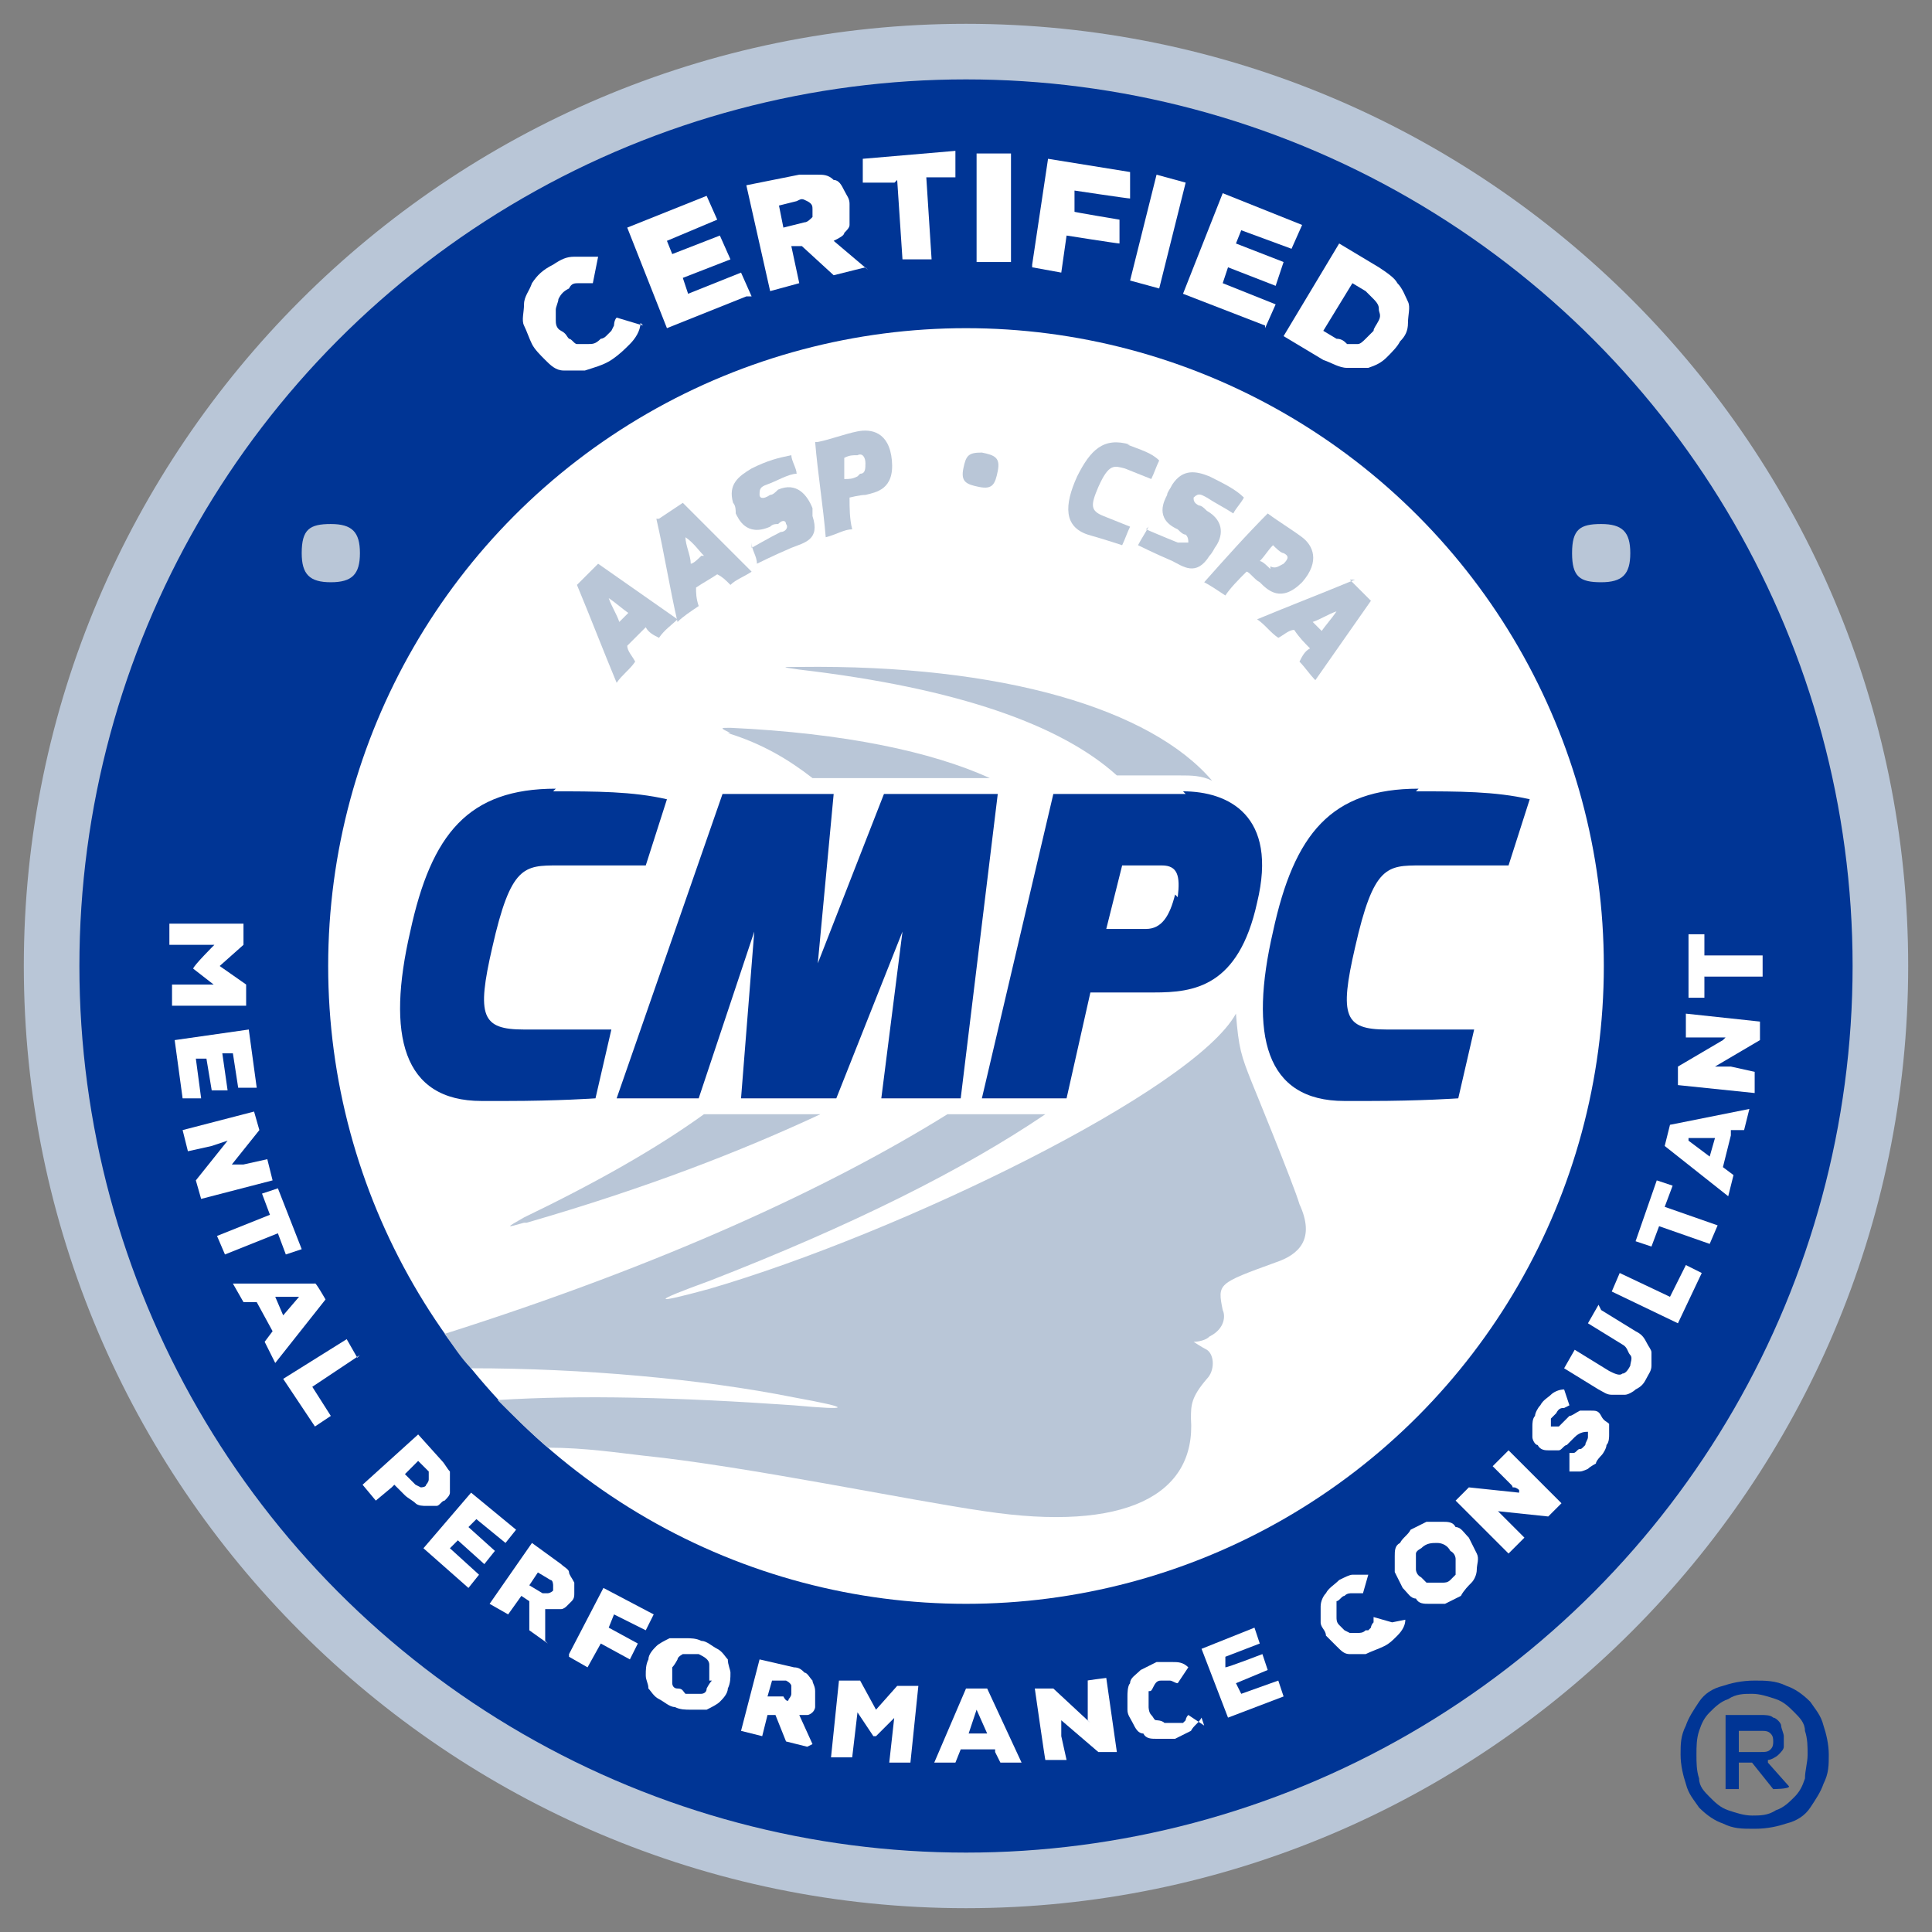 <?xml version="1.0" encoding="UTF-8"?> <svg xmlns="http://www.w3.org/2000/svg" version="1.1" viewBox="0 0 73 73"><rect x="0" y="0" width="73" height="73" fill="#808080" stroke="none"/><defs><style> .cls-1 { fill: #b9c6d7; } .cls-2 { fill: #003595; } .cls-3, .cls-4 { fill: #fff; } .cls-4 { opacity: 0; } </style></defs><g><g id="Layer_2"><g id="logo"><g><rect class="cls-4" x="-17.5" y="-17.5" width="108" height="108"></rect><g><path class="cls-2" d="M66.3,63.5c.4,0,.8,0,1.2.2.3.1.6.3.9.6.2.3.4.5.5.9.1.3.2.7.2,1.1s0,.7-.2,1.1c-.1.3-.3.6-.5.9-.2.3-.5.5-.9.6-.3.1-.7.2-1.2.2s-.8,0-1.2-.2c-.3-.1-.6-.3-.9-.6-.2-.3-.4-.5-.5-.9-.1-.3-.2-.7-.2-1.1s0-.7.2-1.1c.1-.3.3-.6.5-.9.2-.3.5-.5.9-.6.3-.1.7-.2,1.2-.2ZM64.1,66.3c0,.3,0,.6.1.9,0,.3.2.5.4.7s.4.4.7.5c.3.1.6.2.9.2s.6,0,.9-.2c.3-.1.5-.3.7-.5s.3-.4.4-.7c0-.3.1-.6.1-.9s0-.6-.1-.9c0-.3-.2-.5-.4-.7s-.4-.4-.7-.5c-.3-.1-.6-.2-.9-.2s-.6,0-.9.2c-.3.1-.5.3-.7.5s-.3.4-.4.7-.1.6-.1.9h0ZM66.8,66.6l.8.9h0c0,.1-.6.1-.6.1l-.8-1h-.5v1h-.5v-2.8h1.3c.2,0,.4,0,.5.1.1,0,.3.2.3.3,0,.1.1.3.1.4,0,.1,0,.3,0,.4s-.1.2-.2.3-.3.2-.4.2h0ZM65.7,65.3v.9h.8c.2,0,.3,0,.4-.1s.1-.2.1-.3,0-.2-.1-.3-.2-.1-.4-.1h-.8Z"></path><g><path class="cls-1" d="M36.5.9C16.9.9.9,16.9.9,36.5s16,35.6,35.6,35.6,35.6-16,35.6-35.6S56.2.9,36.5.9h0Z"></path><circle class="cls-2" cx="36.5" cy="36.5" r="33.5"></circle><g><path class="cls-3" d="M8.2,37.3l-.9-.7h0c0-.1.8-.9.8-.9h-1.7s0-.8,0-.8h2.8s0,.8,0,.8l-.9.8,1,.7v.8s-2.8,0-2.8,0v-.8s1.7,0,1.7,0Z"></path><path class="cls-3" d="M6.9,41.5l-.3-2.2,2.8-.4.3,2.2h-.7c0,0-.2-1.3-.2-1.3h-.4c0,0,.2,1.4.2,1.4h-.6c0,0-.2-1.2-.2-1.2h-.4c0,0,.2,1.5.2,1.5h-.7Z"></path><path class="cls-3" d="M8.7,44c0,0,.1,0,.2,0s.1,0,.2,0c0,0,0,0,.1,0s0,0,0,0l.9-.2.2.8-2.7.7-.2-.7,1.2-1.5-.6.2-.9.2-.2-.8,2.7-.7.2.7-1.2,1.5Z"></path><path class="cls-3" d="M10.2,45.9l-.3-.8.6-.2.9,2.3-.6.2-.3-.8-2,.8-.3-.7,2-.8Z"></path><path class="cls-3" d="M10.3,50.3l-.6-1.1h-.5s-.4-.7-.4-.7h3.1c0-.1.4.6.4.6l-1.9,2.4-.4-.8.3-.4ZM11.4,49h-1c0,0,.3.7.3.7l.6-.7Z"></path><path class="cls-3" d="M13.6,51.2l-1.8,1.2.7,1.1-.6.4-1.2-1.8,2.4-1.5.4.7Z"></path><path class="cls-3" d="M14.8,56.2l-.6.5-.5-.6,2.1-1.9.9,1c.1.1.2.3.3.4,0,.1,0,.3,0,.4s0,.3,0,.4c0,.1-.1.2-.2.3-.1,0-.2.2-.3.2-.1,0-.2,0-.4,0-.1,0-.3,0-.4-.1s-.3-.2-.4-.3l-.4-.4ZM15.3,55.7l.4.4c0,0,.2.1.2.1,0,0,.2,0,.2-.1,0,0,.1-.1.1-.2,0,0,0-.2,0-.3l-.4-.4-.5.5Z"></path><path class="cls-3" d="M17.7,60l-1.7-1.5,1.8-2.1,1.7,1.4-.4.5-1.1-.9-.3.3,1,.9-.4.5-1-.9-.3.3,1.1,1-.4.5Z"></path><path class="cls-3" d="M20.7,62.1l-.7-.5v-1.1s-.3-.2-.3-.2l-.5.7-.7-.4,1.6-2.3,1.1.8c.1.1.3.2.3.3,0,.1.1.2.2.4,0,.1,0,.2,0,.4,0,.1,0,.2-.1.3,0,0-.1.1-.2.2,0,0-.1.1-.2.1,0,0-.2,0-.3,0,0,0-.2,0-.3,0v1.2c0,0,0,0,0,0ZM20.4,59.3l-.4.6.5.3c0,0,.2,0,.2,0s.1,0,.2-.1c0,0,0-.2,0-.2,0,0,0-.2-.1-.2l-.5-.3Z"></path><path class="cls-3" d="M21.5,62.5l1.3-2.5,1.9,1-.3.6-1.2-.6-.2.5,1.1.6-.3.6-1.1-.6-.5.9-.7-.4Z"></path><path class="cls-3" d="M27.5,63.8c0,.2-.2.4-.3.5s-.3.2-.5.3c-.2,0-.4,0-.6,0s-.4,0-.6-.1c-.2,0-.4-.2-.6-.3-.2-.1-.3-.3-.4-.4,0-.2-.1-.3-.1-.5,0-.2,0-.4.1-.6,0-.2.2-.4.3-.5s.3-.2.5-.3c.2,0,.4,0,.6,0,.2,0,.4,0,.6.1.2,0,.4.2.6.3.2.1.3.3.4.4,0,.2.1.4.1.5,0,.2,0,.4-.1.6ZM26.8,63.5c0-.2,0-.4,0-.6,0-.2-.2-.3-.4-.4-.1,0-.2,0-.3,0s-.2,0-.3,0c0,0-.2.1-.2.2,0,0-.1.2-.2.3,0,.1,0,.2,0,.3,0,.1,0,.2,0,.3,0,0,0,.2.2.2s.2.1.3.2c.1,0,.2,0,.3,0s.2,0,.3,0c0,0,.2,0,.2-.2,0,0,.1-.2.2-.3Z"></path><path class="cls-3" d="M30.5,66l-.8-.2-.4-1h-.3c0,0-.2.8-.2.8l-.8-.2.7-2.7,1.3.3c.2,0,.3.1.4.2.1,0,.2.2.3.3,0,.1.1.2.1.4,0,.1,0,.2,0,.4,0,0,0,.2,0,.2,0,0,0,.1-.1.2,0,0-.1.1-.2.1,0,0-.2,0-.3,0l.5,1.1h0ZM29.2,63.4l-.2.7h.6c.1.2.2.2.2.1,0,0,.1-.1.1-.2,0,0,0-.2,0-.3,0,0,0-.1-.2-.2h-.6Z"></path><path class="cls-3" d="M33.9,64.8l-.8.8h-.1s-.6-.9-.6-.9l-.2,1.7h-.8c0,0,.3-2.9.3-2.9h.8c0,0,.6,1.1.6,1.1l.8-.9h.8c0,0-.3,2.9-.3,2.9h-.8c0,0,.2-1.8.2-1.8Z"></path><path class="cls-3" d="M37.6,66.1h-1.3s-.2.5-.2.5h-.8s1.2-2.8,1.2-2.8h.8s1.3,2.8,1.3,2.8h-.8s-.2-.4-.2-.4ZM36.9,64.6l-.3.9h.7s-.4-.9-.4-.9Z"></path><path class="cls-3" d="M41.1,65c0,0,0-.2,0-.2,0,0,0-.1,0-.2,0,0,0,0,0-.1,0,0,0,0,0,0v-1c-.1,0,.7-.1.7-.1l.4,2.8h-.7c0,0-1.4-1.2-1.4-1.2v.6c0,0,.2.9.2.9h-.8c0,.1-.4-2.7-.4-2.7h.7c0,0,1.4,1.3,1.4,1.3Z"></path><path class="cls-3" d="M45.4,64.9c-.1.2-.3.3-.4.5-.2.1-.4.2-.6.3-.3,0-.5,0-.7,0-.2,0-.4,0-.5-.2-.2,0-.3-.2-.4-.4-.1-.2-.2-.3-.2-.5,0-.2,0-.4,0-.5s0-.4.1-.5c0-.2.2-.3.4-.5.2-.1.4-.2.6-.3.2,0,.4,0,.6,0,.2,0,.4,0,.6.2l-.4.6c-.1,0-.2-.1-.3-.1-.1,0-.2,0-.3,0-.1,0-.2,0-.3.2s-.1.2-.2.2c0,0,0,.2,0,.3,0,0,0,.2,0,.3,0,0,0,.2.1.3s.1.2.2.2c0,0,.2,0,.3.1.1,0,.2,0,.4,0,0,0,0,0,.1,0s.1,0,.2,0c0,0,0,0,.1-.1,0,0,0-.1.1-.2l.6.4Z"></path><path class="cls-3" d="M48.5,64.1l-2.1.8-1-2.6,2-.8.2.6-1.3.5v.4c.1,0,1.4-.5,1.4-.5l.2.6-1.2.5.2.4,1.4-.5.2.6Z"></path><path class="cls-3" d="M53.1,61.2c0,.2-.1.4-.3.6s-.3.3-.5.4c-.2.1-.5.2-.7.3-.2,0-.4,0-.6,0-.2,0-.3-.1-.5-.3-.1-.1-.3-.3-.4-.4,0-.2-.2-.3-.2-.5,0-.2,0-.4,0-.6,0-.2.1-.4.2-.5.1-.2.3-.3.5-.5.2-.1.4-.2.5-.2.2,0,.4,0,.6,0l-.2.7c-.1,0-.3,0-.4,0-.1,0-.2,0-.3.1-.1,0-.2.2-.3.2,0,0,0,.2,0,.3,0,0,0,.2,0,.3s0,.2.1.3c0,0,.1.1.2.2,0,0,.2.1.2.1,0,0,.2,0,.3,0,.1,0,.2,0,.3-.1,0,0,0,0,.1,0,0,0,0,0,.1-.1,0,0,0-.1.1-.2,0,0,0-.1,0-.2l.7.2Z"></path><path class="cls-3" d="M55.5,58.1c.1.2.2.4.3.6s0,.4,0,.6c0,.2-.1.4-.2.5s-.3.3-.4.5c-.2.1-.4.2-.6.3-.2,0-.4,0-.6,0-.2,0-.4,0-.5-.2-.2,0-.3-.2-.5-.4-.1-.2-.2-.4-.3-.6,0-.2,0-.4,0-.6,0-.2,0-.4.2-.5.1-.2.3-.3.4-.5.2-.1.4-.2.6-.3.2,0,.4,0,.6,0,.2,0,.4,0,.5.2.2,0,.3.2.5.4ZM54.8,58.6c-.1-.2-.3-.3-.5-.3-.2,0-.4,0-.6.2,0,0-.2.1-.2.2s0,.2,0,.3c0,0,0,.2,0,.3,0,0,0,.2.2.3,0,0,.2.2.2.2,0,0,.2,0,.3,0s.2,0,.3,0,.2,0,.3-.1c0,0,.2-.2.2-.2s0-.2,0-.3,0-.2,0-.3c0,0,0-.2-.2-.3Z"></path><path class="cls-3" d="M57.4,56.3c0,0-.1-.1-.2-.1s0,0-.1-.1c0,0,0,0,0,0,0,0,0,0,0,0l-.7-.7.6-.6,2,2-.5.5-1.9-.2.4.4.6.6-.6.6-2-2,.5-.5,1.9.2Z"></path><path class="cls-3" d="M59.1,53.2c-.1,0-.2,0-.3.2,0,0-.2.2-.2.2,0,0,0,0,0,.1,0,0,0,0,0,.1,0,0,0,0,0,.1,0,0,0,0,0,0,0,0,0,0,.1,0s0,0,.1,0c0,0,0,0,.1,0,0,0,0,0,.1-.1,0,0,.2-.2.3-.3.1,0,.2-.1.4-.2.1,0,.2,0,.4,0s.3,0,.4.2.2.2.3.3c0,.1,0,.3,0,.4,0,.1,0,.3-.1.4,0,.1-.1.3-.2.4,0,0-.2.2-.2.3,0,0-.2.1-.3.2,0,0-.2.1-.3.1-.1,0-.2,0-.4,0v-.7s0,0,.1,0,.1,0,.2-.1.1,0,.2-.1c0,0,0,0,.1-.1,0-.1.1-.2.1-.3,0,0,0-.2,0-.2-.1,0-.3,0-.5.2-.1.1-.2.2-.3.3-.1,0-.2.2-.3.2s-.2,0-.4,0c-.1,0-.3,0-.4-.2-.1,0-.2-.2-.2-.3,0-.1,0-.2,0-.4,0-.1,0-.3.1-.4,0-.1.1-.3.2-.4.1-.2.3-.3.4-.4s.3-.2.5-.2l.2.6Z"></path><path class="cls-3" d="M60.5,49.5l1.3.8c.2.1.3.2.4.4s.2.3.2.4c0,.2,0,.3,0,.5,0,.2-.1.3-.2.5-.1.2-.2.3-.4.4-.1.1-.3.2-.4.2-.2,0-.3,0-.5,0s-.3-.1-.5-.2l-1.3-.8.4-.7,1.3.8c.2.1.4.2.5.1.1,0,.2-.1.3-.3,0-.1.1-.3,0-.4s-.1-.3-.3-.4l-1.3-.8.4-.7Z"></path><path class="cls-3" d="M61.2,48.1l1.9.9.6-1.2.6.3-.9,1.9-2.5-1.2.3-.7Z"></path><path class="cls-3" d="M62.7,46.3l-.3.8-.6-.2.8-2.3.6.2-.3.8,2,.7-.3.7-2-.7Z"></path><path class="cls-3" d="M65.4,42.9l-.3,1.2.4.3-.2.8-2.4-1.9.2-.8,3-.6-.2.8h-.5ZM63.8,43.1l.8.6.2-.7h-1Z"></path><path class="cls-3" d="M65.2,39.2c0,0-.2,0-.2,0,0,0-.1,0-.2,0,0,0,0,0-.1,0,0,0,0,0,0,0h-1c0-.1,0-.9,0-.9l2.8.3v.7c0,0-1.7,1-1.7,1h.6c0,0,.9.2.9.2v.8c0,0-2.9-.3-2.9-.3v-.7c0,0,1.7-1,1.7-1Z"></path><path class="cls-3" d="M64.4,36.9v.8s-.6,0-.6,0v-2.4s.6,0,.6,0v.8s2.2,0,2.2,0v.8s-2.1,0-2.1,0Z"></path></g><g><path class="cls-3" d="M24.2,12.2c0,.3-.2.6-.4.8-.2.2-.4.4-.7.6-.3.2-.7.3-1,.4-.3,0-.6,0-.8,0-.3,0-.5-.2-.7-.4-.2-.2-.4-.4-.5-.6-.1-.2-.2-.5-.3-.7s0-.5,0-.8c0-.3.2-.5.3-.8.2-.3.4-.5.8-.7.3-.2.5-.3.8-.3.3,0,.6,0,.9,0l-.2,1c-.2,0-.4,0-.5,0-.2,0-.3,0-.4.2-.2.1-.3.2-.4.4,0,.1-.1.3-.1.4,0,.1,0,.3,0,.4,0,.1,0,.3.2.4s.2.2.3.3c.1,0,.2.2.3.2.1,0,.3,0,.4,0,.2,0,.3,0,.5-.2,0,0,.1,0,.2-.1,0,0,.1-.1.2-.2,0,0,.1-.2.1-.2,0,0,0-.2.1-.3l1,.3Z"></path><path class="cls-3" d="M28.2,11.2l-3,1.2-1.5-3.8,3-1.2.4.9-1.9.8.2.5,1.8-.7.4.9-1.8.7.2.6,2-.8.4.9Z"></path><path class="cls-3" d="M32.7,10.1l-1.2.3-1.2-1.1h-.4c0,0,.3,1.4.3,1.4l-1.1.3-.9-4,2-.4c.3,0,.5,0,.7,0,.2,0,.4,0,.6.2.2,0,.3.2.4.4.1.2.2.3.2.5,0,.1,0,.2,0,.4,0,.1,0,.2,0,.4,0,.1-.1.2-.2.3,0,.1-.2.2-.4.3l1.3,1.1h0ZM29.4,7.6l.2,1,.8-.2c.1,0,.2-.1.3-.2,0-.1,0-.2,0-.3,0-.1,0-.2-.2-.3s-.2-.1-.4,0l-.8.2Z"></path><path class="cls-3" d="M33.8,6.9h-1.2c0,0,0-.9,0-.9l3.5-.3v1c0,0-1.1,0-1.1,0l.2,3.1h-1.1c0,0-.2-3-.2-3Z"></path><path class="cls-3" d="M36.9,9.9v-4.1c.1,0,1.3,0,1.3,0v4.1c-.1,0-1.3,0-1.3,0Z"></path><path class="cls-3" d="M39,10l.6-4,3.1.5v1c-.1,0-2.1-.3-2.1-.3v.8c-.1,0,1.7.3,1.7.3v.9c-.1,0-2-.3-2-.3l-.2,1.4-1.1-.2Z"></path><path class="cls-3" d="M42.7,10.6l1-4,1.1.3-1,4-1.1-.3Z"></path><path class="cls-3" d="M47.8,12.3l-3.1-1.2,1.5-3.8,3,1.2-.4.9-1.9-.7-.2.5,1.8.7-.3.9-1.8-.7-.2.6,2,.8-.4.9Z"></path><path class="cls-3" d="M52.1,10.1c.3.2.6.4.7.6.2.2.3.5.4.7s0,.5,0,.8c0,.3-.1.5-.3.7-.1.2-.3.4-.5.6-.2.2-.4.3-.7.4-.2,0-.5,0-.8,0-.3,0-.6-.2-.9-.3l-1.5-.9,2.1-3.5,1.5.9ZM50,12.5l.5.3c.2,0,.3.1.4.2.1,0,.3,0,.4,0,.1,0,.2-.1.3-.2,0,0,.2-.2.3-.3,0-.1.1-.2.2-.4s0-.3,0-.4c0-.1,0-.2-.2-.4s-.2-.2-.3-.3l-.5-.3-1.1,1.8Z"></path></g><path class="cls-1" d="M60.5,19.8c-.8,0-1.1.2-1.1,1.1s.3,1.1,1.1,1.1,1.1-.3,1.1-1.1-.3-1.1-1.1-1.1Z"></path><path class="cls-1" d="M12.5,19.8c-.8,0-1.1.2-1.1,1.1,0,.8.3,1.1,1.1,1.1.8,0,1.1-.3,1.1-1.1s-.3-1.1-1.1-1.1Z"></path><circle class="cls-3" cx="36.5" cy="36.5" r="24.1"></circle><g><path class="cls-1" d="M42.1,29.3h2.5c.4,0,.8,0,1.2.2-2.3-2.7-7.9-4.4-15.6-4.3-.7,0-.7,0,0,.1,6,.7,9.9,2.1,12,4Z"></path><path class="cls-1" d="M19.9,46.2c4.5-1.3,8.1-2.7,11.1-4.1h-4.4c-1.8,1.3-4.1,2.6-6.8,3.9-.7.4-.7.4,0,.2Z"></path><path class="cls-1" d="M27.5,27.7c1.3.4,2.3,1,3.2,1.7h6.7c-2.2-1-5.5-1.7-9.8-1.9-.4,0-.4,0,0,.2Z"></path><path class="cls-1" d="M37.2,57.1c5.3.8,8-.6,7.8-3.5,0-.5,0-.8.6-1.5.3-.3.3-.9,0-1.1-.2-.1-.5-.3-.5-.3,0,0,.4,0,.6-.2.6-.3.6-.8.5-1-.2-1-.2-1,2-1.8.9-.3,1.5-.9.9-2.2,0,0,0,0,0,0-.2-.7-1.8-4.6-1.8-4.6-.4-1-.5-1.3-.6-2.6-1.6,2.9-12.7,8.3-19.9,10.4-2.2.6-2.2.5,0-.3,5.4-2.1,9.6-4.2,12.7-6.3h-3.5,0s-.2,0-.2,0c-4.5,2.8-10.8,5.7-19,8.3.3.4.6.9,1,1.3,4.2,0,8.7.4,12.2,1.1,2.2.4,2.2.5,0,.3-4.3-.3-8-.4-11.2-.2.6.6,1.2,1.2,1.9,1.8,1.4,0,2.7.2,3.6.3,3.9.4,10.1,1.7,12.9,2.1Z"></path></g><g><path class="cls-2" d="M53.5,29.9c1.6,0,3,0,4.3.3l-.8,2.5s-1.4,0-3.1,0-.1,0-.2,0c-1.3,0-1.8,0-2.5,3.1-.6,2.6-.4,3.1,1.2,3.1s3.3,0,3.3,0l-.6,2.6s-1.4.1-3.4.1-.6,0-.9,0c-3,0-3.6-2.5-2.7-6.4.8-3.7,2.2-5.4,5.5-5.4"></path><path class="cls-2" d="M20.9,29.9c1.6,0,3,0,4.3.3l-.8,2.5s-1.4,0-3.1,0-.1,0-.2,0c-1.3,0-1.8,0-2.5,3.1-.6,2.6-.4,3.1,1.2,3.1s3.3,0,3.3,0l-.6,2.6s-1.4.1-3.4.1-.6,0-.9,0c-3,0-3.6-2.5-2.7-6.4.8-3.7,2.2-5.4,5.5-5.4"></path><path class="cls-2" d="M44.8,30h-5l-2.7,11.5h3.2l.9-4s1.2,0,1.8,0,.4,0,.6,0c1.5,0,3.2-.2,3.9-3.4.8-3.3-1.1-4.2-2.8-4.2ZM44.4,33.8c-.2.8-.5,1.3-1.1,1.3h-1.5l.6-2.4h1.5c.6,0,.7.4.6,1.2Z"></path><polyline class="cls-2" points="37.7 30 36.3 41.5 33.3 41.5 34.1 35.2 31.6 41.5 28 41.5 28.5 35.2 26.4 41.5 23.3 41.5 27.3 30 31.5 30 30.9 36.4 33.4 30 37.7 30"></polyline></g><g><path class="cls-1" d="M37.1,17.1c-.5,0-.6.1-.7.6s.1.6.6.7.6-.1.7-.6-.1-.6-.6-.7Z"></path><g><path class="cls-1" d="M28.4,20.7s.7-.4,1.1-.6c.2,0,.3-.2.2-.3,0,0,0,0,0,0,0-.1-.1-.2-.3,0-.1,0-.2,0-.3.1-.9.4-1.2-.3-1.3-.5,0-.1,0-.3-.1-.4-.2-.7.2-1,.7-1.3.6-.3,1-.4,1.5-.5,0,.2.2.5.2.7-.3,0-.8.3-1.1.4-.3.1-.3.2-.3.4,0,0,0,0,0,0,0,.1.1.2.4,0,.1,0,.2-.1.3-.2.7-.3,1.1.2,1.3.7,0,0,0,.2,0,.3.3.9-.3,1-.8,1.2-.7.3-1.3.6-1.3.6,0-.3-.2-.5-.2-.8Z"></path><path class="cls-1" d="M30.9,16.7c.5-.1,1-.3,1.5-.4.5-.1,1.2,0,1.3,1.1.1,1.1-.6,1.2-1,1.3-.2,0-.6.1-.6.1,0,.4,0,.8.1,1.2-.3,0-.6.2-1,.3-.1-1.2-.3-2.4-.4-3.6ZM32.5,17.9c.2,0,.2-.2.2-.4,0-.2-.1-.4-.3-.3-.2,0-.3,0-.5.1,0,.3,0,.5,0,.8.2,0,.3,0,.5-.1Z"></path><path class="cls-1" d="M21.8,22.1c.3-.3.5-.5.8-.8,1,.7,2,1.4,3,2.1-.2.2-.5.4-.7.7-.2-.1-.4-.2-.5-.4-.2.2-.4.4-.7.7,0,.2.2.4.3.6-.2.3-.5.5-.7.8-.5-1.2-1-2.5-1.5-3.7ZM23.8,23.2c-.3-.2-.5-.4-.8-.6.1.3.3.6.4.9.1-.1.2-.2.4-.4Z"></path><path class="cls-1" d="M24.9,19.6c.3-.2.6-.4.9-.6.9.9,1.7,1.7,2.6,2.6-.3.2-.6.3-.8.5-.2-.2-.3-.3-.5-.4-.3.2-.5.3-.8.5,0,.2,0,.4.1.7-.3.2-.6.4-.8.6-.3-1.3-.5-2.6-.8-3.9ZM26.6,21c-.2-.2-.4-.5-.7-.7,0,.3.2.7.2,1,.1,0,.3-.2.4-.3Z"></path></g><g><path class="cls-1" d="M43.3,20s.7.3,1.2.5c.2,0,.3,0,.4,0,0,0,0,0,0,0,0-.1,0-.2-.1-.3-.1,0-.2-.1-.3-.2-.9-.4-.5-1.1-.4-1.3,0-.1.1-.2.2-.4.4-.6.9-.5,1.4-.3.6.3,1,.5,1.3.8-.1.2-.3.4-.4.6-.3-.2-.7-.4-1-.6-.2-.1-.3-.2-.5,0,0,0,0,0,0,0,0,.1,0,.2.2.3.1,0,.2.1.3.2.7.4.6,1,.3,1.4,0,0-.1.2-.2.3-.5.8-1,.4-1.4.2-.7-.3-1.3-.6-1.3-.6.1-.2.3-.5.4-.7Z"></path><path class="cls-1" d="M47.9,19.4c.4.3.9.6,1.3.9.4.3.7.9,0,1.7-.8.8-1.3.3-1.6,0-.2-.1-.4-.4-.5-.4-.3.3-.6.6-.8.9-.3-.2-.6-.4-.8-.5.8-.9,1.6-1.8,2.5-2.7ZM48,21.4c.2.1.3,0,.5-.1.2-.2.2-.3,0-.4-.1,0-.3-.2-.4-.3-.2.2-.3.4-.5.6.1,0,.3.2.4.3Z"></path><path class="cls-1" d="M42.6,16.8c.5.2.9.3,1.2.6-.1.2-.2.5-.3.7,0,0-.5-.2-1-.4-.4-.1-.6-.2-1,.7-.3.7-.3.9.2,1.1.5.2,1,.4,1,.4-.1.2-.2.5-.3.7,0,0-.6-.2-1.3-.4-.9-.3-.9-1.1-.4-2.2.5-1,1-1.5,2-1.2Z"></path><path class="cls-1" d="M51,21.9c.3.3.5.5.8.8-.7,1-1.4,2-2.1,3-.2-.2-.4-.5-.6-.7.1-.2.2-.4.4-.5-.2-.2-.4-.4-.6-.7-.2,0-.4.2-.6.3-.3-.2-.5-.5-.8-.7,1.2-.5,2.5-1,3.7-1.5ZM49.9,23.9c.2-.3.4-.5.6-.8-.3.1-.6.3-.9.4.1.1.2.2.4.4Z"></path></g></g></g></g></g></g></g></g></svg> 